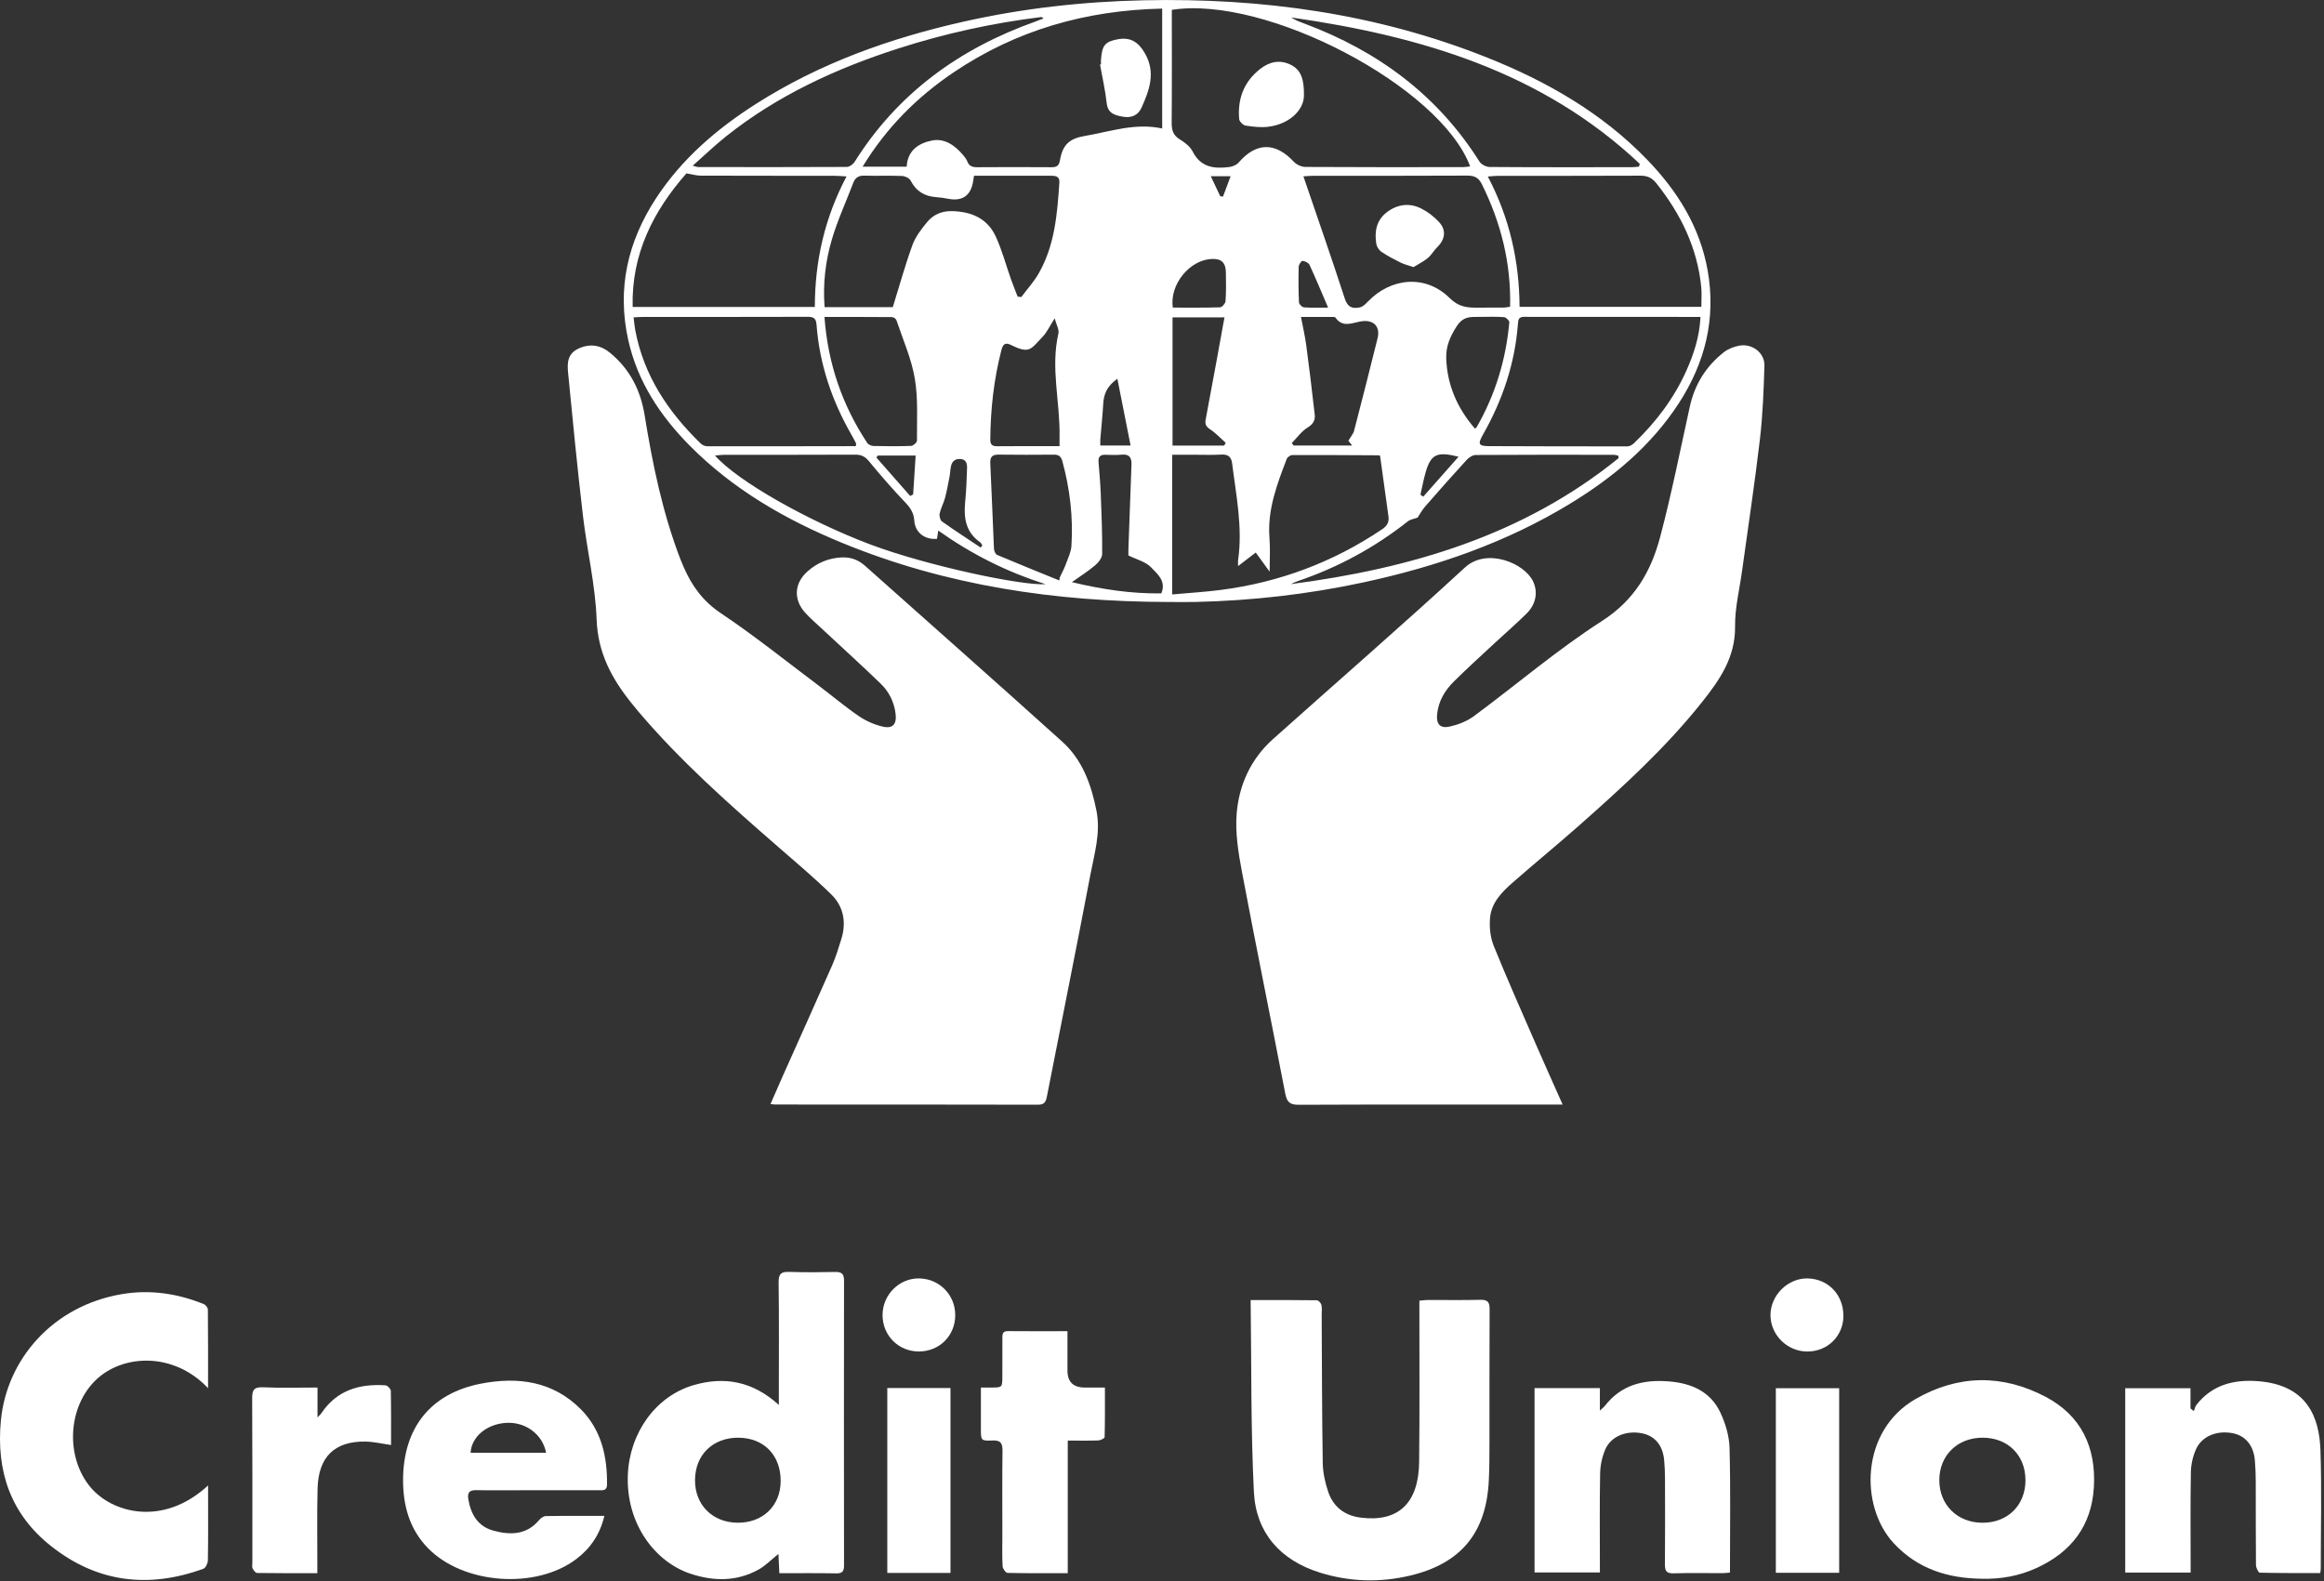 <svg width="651" height="443" viewBox="0 0 651 443" fill="none" xmlns="http://www.w3.org/2000/svg">
<rect x="0" y="0" width="651" height="443" fill="#333333" stroke="none"/>
<g clip-path="url(#clip0_4527_8650)">
<path d="M326.94 168.65C295.64 168.56 265.1 164.1 235.96 152.12C220.09 145.6 205.4 137.16 193.22 124.87C184.94 116.5 178.58 106.92 175.98 95.25C172.79 80.9 175.82 67.7 183.78 55.53C191.01 44.49 200.79 36.1 211.81 29.08C229.66 17.71 249.27 10.72 269.8 6.09C286.44 2.34 303.3 0.45 320.34 0.08C353.48 -0.64 385.76 3.81 416.69 16.17C433.37 22.84 448.76 31.65 461.38 44.71C469.88 53.5 476.18 63.56 478.35 75.77C480.74 89.22 477.66 101.59 470.28 112.96C462.49 124.96 451.79 133.82 439.72 141.17C421.87 152.03 402.4 158.74 382.08 163.13C366.52 166.49 350.76 168.29 334.85 168.65C332.22 168.71 329.58 168.65 326.95 168.65H326.94ZM328.25 2.77C328.25 13.36 328.3 23.82 328.21 34.29C328.19 36.38 328.56 37.88 330.49 39.05C331.89 39.9 333.4 41.07 334.11 42.48C336.38 46.95 340.17 47.32 344.37 46.79C345.28 46.68 346.37 46.22 346.95 45.56C351.88 39.83 357.26 39.76 362.43 45.32C363.18 46.12 364.55 46.76 365.63 46.77C380.34 46.86 395.05 46.84 409.76 46.82C410.43 46.82 411.1 46.7 411.82 46.63C403.53 24.29 354.63 -1.4 328.25 2.76V2.77ZM325.55 2.41C304.18 2.87 284.63 8.43 267.03 20.34C256.83 27.24 248.3 35.77 241.64 46.69H253.98C254.22 42.1 257.42 40.07 261.11 39.36C264.62 38.68 267.52 40.75 269.79 43.45C270.25 44 270.72 44.59 270.97 45.24C271.49 46.61 272.46 46.86 273.8 46.85C280.67 46.8 287.55 46.8 294.42 46.85C295.91 46.86 296.64 46.58 296.93 44.85C297.66 40.56 299.57 38.82 303.82 38.1C310.98 36.88 318 34.34 325.55 36V2.41ZM237.13 49.43C235.68 49.35 234.67 49.25 233.67 49.25C221.2 49.24 208.73 49.25 196.26 49.21C195.03 49.21 193.8 48.82 192.28 48.57C183.01 59.12 176.84 71.19 177.22 86H228.25C228.27 73.12 231 61.04 237.13 49.43ZM416.77 49.46C422.91 61.12 425.59 73.27 425.66 85.97H476.58C476.58 84 476.72 82.24 476.56 80.51C475.48 69.44 470.81 59.91 463.95 51.31C462.73 49.78 461.41 49.21 459.47 49.22C446.22 49.29 432.96 49.25 419.71 49.26C418.87 49.26 418.03 49.37 416.77 49.46ZM177.48 88.9C177.66 90.3 177.74 91.41 177.95 92.5C180.34 105.25 187.19 115.44 196.32 124.29C196.76 124.72 197.53 125.02 198.15 125.03C211.18 125.05 224.2 125.02 237.23 125C238.07 125 238.92 125 239.72 125C239.78 124.52 239.86 124.33 239.8 124.22C239.41 123.44 239 122.66 238.57 121.91C233.04 112.31 229.56 102.04 228.73 90.96C228.59 89.14 227.85 88.75 226.18 88.76C210.76 88.81 195.33 88.79 179.91 88.8C179.21 88.8 178.5 88.86 177.48 88.91V88.9ZM476.34 88.79C459.6 88.79 443.23 88.8 426.86 88.77C425.32 88.77 425.28 89.71 425.2 90.8C424.35 101.88 420.88 112.14 415.41 121.76C413.89 124.43 414.17 124.98 417.11 124.99C430.05 125.03 442.98 125.08 455.92 125.06C456.52 125.06 457.25 124.62 457.71 124.17C463.82 118.32 468.87 111.67 472.35 103.93C474.47 99.21 476.08 94.32 476.34 88.78V88.79ZM328.36 166.54C333.1 166.11 337.55 165.85 341.96 165.28C358.36 163.16 373.46 157.52 387.19 148.26C388.58 147.32 389.15 146.27 388.94 144.7C388.16 139.05 387.38 133.4 386.59 127.72C386.49 127.68 386.35 127.56 386.2 127.56C378.14 127.52 370.07 127.46 362.01 127.49C361.47 127.49 360.63 128.07 360.44 128.57C357.71 135.72 354.97 142.87 355.61 150.78C355.85 153.82 355.65 156.9 355.65 160.17C354.25 158.23 352.97 156.47 351.76 154.8C350.02 156.14 348.52 157.29 346.81 158.6C346.81 157.77 346.76 157.36 346.81 156.97C348.14 147.82 346.27 138.86 345.15 129.86C344.93 128.06 344.09 127.25 342.15 127.36C339.52 127.51 336.88 127.4 334.24 127.4C332.29 127.4 330.35 127.4 328.35 127.4V166.54H328.36ZM365.11 49.4C369.09 61.08 373.03 72.34 376.71 83.68C377.52 86.18 378.95 86.54 380.95 86.11C381.77 85.94 382.53 85.16 383.16 84.51C389.68 77.71 399.38 76.9 406.04 83.47C408.62 86.02 410.98 86.23 413.95 86.19C416.35 86.16 418.74 86.19 421.14 86.17C421.74 86.17 422.34 86.03 423.01 85.95C423.31 73.69 420.44 62.4 415.12 51.64C414.21 49.79 413.06 49.19 411.04 49.2C396.66 49.28 382.29 49.24 367.91 49.25C367.13 49.25 366.35 49.33 365.11 49.4ZM250.09 86.06C251.99 79.96 253.57 74.2 255.61 68.6C256.46 66.28 258.11 64.17 259.71 62.22C261.38 60.17 263.74 59.12 266.47 59.15C271.89 59.21 276.5 61.07 278.88 66.16C280.69 70.02 281.77 74.22 283.2 78.25C283.78 79.89 284.45 81.5 285.07 83.12C285.41 83.15 285.75 83.18 286.1 83.21C287.74 81 289.63 78.94 290.98 76.57C295.47 68.71 296.16 59.93 296.75 51.15C296.87 49.43 295.77 49.24 294.43 49.24C289.23 49.26 284.04 49.24 278.84 49.24C276.86 49.24 274.87 49.24 272.84 49.24C272.73 49.91 272.66 50.29 272.61 50.67C272.01 54.76 269.63 56.46 265.65 55.7C264.56 55.49 263.45 55.31 262.34 55.24C259.04 55.03 256.63 53.61 255.08 50.58C254.73 49.9 253.52 49.34 252.67 49.3C249.16 49.16 245.64 49.31 242.12 49.21C240.51 49.16 239.57 49.77 239.02 51.22C237.01 56.5 234.63 61.66 233.03 67.06C231.23 73.16 230.47 79.51 230.99 86.05H250.08L250.09 86.06ZM459.11 46.68L459.34 45.91C431.97 20.07 397.84 10.08 361.68 4.89C362.87 5.69 364.19 6.16 365.51 6.65C385.94 14.3 402.67 26.62 414.43 45.27C414.93 46.07 416.29 46.77 417.26 46.78C430.53 46.88 443.8 46.85 457.07 46.84C457.75 46.84 458.43 46.74 459.11 46.69V46.68ZM194.04 46.42C195.05 46.69 195.27 46.8 195.49 46.8C209.39 46.82 223.29 46.84 237.19 46.77C237.93 46.77 238.95 46.06 239.37 45.39C251.46 26.12 268.79 13.61 289.98 6.06C290.76 5.78 291.53 5.47 292.3 5.17C291.98 4.82 291.75 4.77 291.54 4.79C277.99 6.47 264.7 9.38 251.7 13.56C234.26 19.16 217.8 26.72 203.38 38.21C200.29 40.68 197.42 43.43 194.05 46.42H194.04ZM453.42 128.34C453.38 128.11 453.34 127.88 453.3 127.65C452.85 127.57 452.4 127.42 451.96 127.42C439.1 127.41 426.24 127.38 413.38 127.47C412.53 127.47 411.48 128.16 410.86 128.83C406.93 133.12 403.07 137.47 399.25 141.86C398.32 142.92 397.64 144.2 397.1 145.01C396.13 145.37 395.08 145.5 394.37 146.06C385.02 153.45 374.69 159.03 363.4 162.85C362.77 163.06 362.18 163.38 361.57 163.65C395.09 159.28 426.69 150.03 453.42 128.34ZM262.46 150.97C258.99 151.24 256.33 149.18 256.11 145.84C255.97 143.66 255 142.25 253.55 140.73C250.03 137.04 246.67 133.18 243.43 129.24C242.35 127.92 241.31 127.37 239.63 127.38C227.41 127.44 215.18 127.41 202.96 127.42C202.15 127.42 201.35 127.54 200.28 127.62C206.63 134.85 226.52 146.02 243.75 152.52C259.69 158.53 286.61 164.19 292.9 163.66C281.77 160.15 272.04 155.17 262.83 148.65C262.68 149.63 262.59 150.24 262.47 150.98L262.46 150.97ZM230.95 88.8C231.91 101.9 235.94 113.5 242.92 124.08C243.24 124.56 244.09 124.94 244.7 124.95C248.21 125.03 251.73 125.06 255.24 124.92C255.82 124.9 256.86 123.96 256.86 123.45C256.81 117.65 257.22 111.74 256.26 106.07C255.31 100.48 252.93 95.14 251.11 89.71C250.98 89.32 250.32 88.84 249.9 88.84C243.69 88.78 237.48 88.8 230.96 88.8H230.95ZM296.7 162.61C296.77 162.31 296.83 162.01 296.9 161.71C297.46 160.51 298.1 159.33 298.55 158.09C299.17 156.4 300.02 154.69 300.13 152.94C300.64 144.93 299.72 137.05 297.61 129.28C297.21 127.81 296.56 127.37 295.17 127.38C290.06 127.42 284.95 127.44 279.84 127.37C278.01 127.34 277.3 127.92 277.4 129.84C277.8 137.8 278.06 145.77 278.43 153.74C278.46 154.35 278.85 155.27 279.32 155.47C285.09 157.91 290.9 160.25 296.7 162.61ZM361.84 124.12L362.38 124.81H378.77C378.22 124.12 377.86 123.67 377.71 123.48C378.34 122.39 379.07 121.59 379.31 120.67C381.55 112.06 383.74 103.43 385.88 94.8C386.72 91.41 384.7 89.45 381.22 90.04C378.75 90.46 376.07 91.88 374.07 88.95C373.97 88.81 373.62 88.8 373.39 88.8C370.53 88.8 367.68 88.8 364.43 88.8C364.97 91.65 365.57 94.18 365.91 96.75C366.77 103.21 367.55 109.68 368.28 116.16C368.46 117.73 367.85 118.83 366.28 119.79C364.56 120.84 363.3 122.66 361.85 124.14L361.84 124.12ZM295.43 89.19C294 91.44 293.26 93.1 292.08 94.33C288.72 97.84 288.45 99.26 283.18 96.64C281.59 95.85 280.94 96.45 280.52 98.06C278.39 106.3 277.47 114.67 277.4 123.16C277.39 124.7 278.08 125.03 279.44 125.02C283.84 124.97 288.23 125 292.63 125C293.96 125 295.28 125 296.8 125C296.8 123.86 296.79 123.08 296.8 122.29C296.98 112.67 294.25 103.1 296.48 93.43C296.74 92.32 295.9 90.97 295.43 89.18V89.19ZM342.89 124.85C343.05 124.59 343.2 124.34 343.36 124.08C341.92 122.8 340.59 121.34 338.99 120.29C337.86 119.55 337.49 118.83 337.72 117.59C338.74 112.19 339.74 106.79 340.73 101.39C341.49 97.29 342.22 93.19 343 88.91H328.45V124.84H342.89V124.85ZM316.09 155.62C316.09 154.95 316.07 154.39 316.09 153.83C316.37 145.94 316.65 138.06 316.95 130.17C317.02 128.22 316.37 127.16 314.19 127.38C312.69 127.53 311.16 127.45 309.64 127.41C308.2 127.37 307.61 127.99 307.72 129.42C307.96 132.44 308.23 135.46 308.35 138.49C308.57 144.06 308.79 149.63 308.74 155.2C308.74 156.28 307.7 157.59 306.78 158.37C304.87 160 302.72 161.34 300.26 163.1C308.89 165.17 317.07 166.37 325.32 166.24C326.75 162.7 324.14 160.78 322.49 159C320.98 157.37 318.37 156.76 316.1 155.62H316.09ZM413.14 120.08C413.29 119.96 413.54 119.85 413.65 119.66C418.88 110.55 421.85 100.73 422.79 90.29C422.83 89.84 421.87 88.89 421.33 88.85C419.03 88.69 416.71 88.76 414.4 88.78C411.97 88.8 409.92 88.54 408.07 91.39C406.17 94.32 405.01 97.05 405.12 100.39C405.37 107.91 408.25 114.4 413.15 120.07L413.14 120.08ZM328.52 86.18C333.02 86.18 337.4 86.24 341.77 86.1C342.32 86.08 343.25 85.02 343.3 84.39C343.48 81.7 343.45 79 343.39 76.3C343.33 73.55 342.13 72.45 339.48 72.55C333.27 72.77 327.56 79.7 328.53 86.18H328.52ZM274.69 153.4C274.85 153.21 275.02 153.02 275.18 152.82C274.96 152.51 274.81 152.1 274.52 151.9C270.52 149.11 269.93 145.12 270.36 140.67C270.66 137.5 270.81 134.32 270.89 131.13C270.92 129.93 270.69 128.68 269.01 128.59C267.44 128.51 266.63 129.33 266.36 130.76C266.18 131.69 266.16 132.66 265.98 133.59C265.59 135.59 265.23 137.61 264.7 139.57C264.31 141.02 263.54 142.38 263.22 143.85C263.07 144.54 263.35 145.72 263.85 146.08C267.4 148.61 271.06 150.97 274.68 153.39L274.69 153.4ZM312.99 106.11C310.04 108.22 309.19 110.45 309.04 113.14C308.85 116.46 308.49 119.78 308.22 123.1C308.18 123.63 308.22 124.17 308.22 124.81H316.7C315.47 118.59 314.29 112.65 313 106.11H312.99ZM254.97 138.95C255.24 138.81 255.52 138.67 255.79 138.52C256.02 134.93 256.25 131.35 256.49 127.63H245.87C245.75 127.82 245.63 128 245.5 128.19C248.65 131.78 251.81 135.36 254.96 138.95H254.97ZM372.03 86.18C370.2 81.91 368.59 78.03 366.83 74.22C366.56 73.63 365.57 73.16 364.87 73.09C364.55 73.06 363.8 74.13 363.79 74.72C363.7 78.05 363.72 81.39 363.87 84.71C363.89 85.22 364.74 86.08 365.26 86.11C367.46 86.27 369.68 86.18 372.04 86.18H372.03ZM397.9 138.61C398.16 138.79 398.42 138.97 398.68 139.15C401.91 135.49 405.14 131.84 408.57 127.96C402.55 126.43 400.84 127.27 399.39 132.19C398.77 134.29 398.39 136.47 397.89 138.61H397.9ZM339.17 49.38C340.14 51.44 340.98 53.21 341.82 54.99C342.08 55.02 342.33 55.04 342.59 55.07C343.26 53.27 343.94 51.47 344.72 49.38H339.17Z" fill="white"/>
<path d="M215.829 309.31C217.099 306.4 218.229 303.78 219.399 301.17C223.979 290.9 228.619 280.66 233.139 270.37C234.159 268.04 234.899 265.58 235.659 263.15C237.149 258.4 236.319 253.95 232.799 250.52C228.069 245.9 222.989 241.63 217.999 237.28C204.259 225.32 190.609 213.26 178.789 199.31C178.119 198.52 177.469 197.71 176.819 196.9C171.339 190.07 167.469 182.88 167.129 173.58C166.769 163.84 164.429 154.18 163.289 144.45C161.729 131.16 160.439 117.83 159.139 104.51C158.879 101.81 158.879 99.09 162.109 97.63C165.469 96.11 168.419 96.77 171.019 98.95C176.439 103.48 179.439 109.31 180.579 116.35C182.789 130.04 185.589 143.62 190.579 156.64C190.869 157.38 191.179 158.12 191.499 158.85C193.789 164.12 196.899 168.44 201.939 171.81C211.219 178.02 219.959 185.04 228.899 191.76C232.799 194.69 236.519 197.85 240.529 200.6C242.509 201.96 244.869 203 247.209 203.56C250.089 204.24 251.229 202.91 250.869 199.97C250.469 196.68 249.039 193.79 246.699 191.54C241.359 186.38 235.859 181.4 230.429 176.33C228.799 174.8 227.079 173.35 225.579 171.7C222.189 167.96 222.459 163.41 226.219 160.07C228.929 157.66 232.119 156.34 235.769 156.17C238.289 156.05 240.429 156.83 242.329 158.53C260.749 174.96 279.269 191.28 297.589 207.82C303.239 212.92 305.719 219.89 307.159 227.23C308.349 233.32 306.569 239.14 305.459 244.96C301.519 265.7 297.329 286.39 293.279 307.1C292.989 308.6 292.639 309.5 290.789 309.5C266.249 309.44 241.719 309.46 217.179 309.45C216.869 309.45 216.549 309.39 215.799 309.31H215.829Z" fill="white"/>
<path d="M437.749 309.46H434.579C410.999 309.46 387.429 309.42 363.849 309.52C361.359 309.53 360.499 308.83 360.029 306.39C356.039 285.66 351.799 264.97 347.889 244.23C346.879 238.87 345.979 233.27 346.419 227.89C347.089 219.87 350.399 212.6 356.579 207.08C374.499 191.05 392.669 175.29 410.349 159C416.489 153.34 427.089 157.78 429.469 162.93C430.829 165.88 430.329 169.21 427.619 171.9C424.789 174.71 421.759 177.32 418.829 180.04C414.969 183.63 411.069 187.17 407.319 190.87C404.779 193.38 402.949 196.38 402.569 200.05C402.279 202.87 403.379 204.17 406.129 203.55C408.469 203.02 410.919 202.08 412.829 200.67C424.839 191.79 436.249 182 448.779 173.96C457.889 168.11 462.489 160.07 465.039 150.47C468.239 138.4 470.659 126.13 473.349 113.93C474.729 107.67 477.909 102.57 482.929 98.65C484.079 97.75 485.609 97.18 487.049 96.87C490.679 96.09 494.349 98.78 494.249 102.41C494.049 109.33 493.789 116.29 492.979 123.16C491.539 135.43 489.679 147.64 487.999 159.88C487.289 165.09 485.969 170.31 486.029 175.52C486.129 184.17 481.699 190.52 476.759 196.72C466.519 209.59 454.409 220.62 442.119 231.47C436.129 236.76 429.949 241.82 423.939 247.08C420.789 249.83 417.709 252.86 417.379 257.3C417.189 259.84 417.479 262.65 418.419 264.99C422.189 274.3 426.269 283.47 430.279 292.68C432.659 298.15 435.119 303.58 437.729 309.46H437.749Z" fill="white"/>
<path d="M350.35 364.23C356.9 364.23 362.87 364.2 368.85 364.29C369.31 364.29 370 365.03 370.14 365.55C370.37 366.37 370.23 367.29 370.23 368.17C370.31 382.06 370.3 395.96 370.53 409.85C370.57 412.59 371.19 415.41 372.08 418.01C373.51 422.21 376.7 424.62 381.13 425.18C391.67 426.52 397.4 421.19 397.53 409.58C397.69 395.52 397.59 381.46 397.6 367.41C397.6 366.47 397.6 365.52 397.6 364.41C398.47 364.33 399.16 364.22 399.85 364.21C404.8 364.19 409.76 364.29 414.71 364.16C416.75 364.11 417.28 364.84 417.27 366.78C417.2 379.08 417.25 391.38 417.23 403.68C417.23 407.35 417.23 411.03 417.05 414.7C416.37 429.41 409.27 438.05 394.97 441.43C386.49 443.44 377.99 443.18 369.68 440.57C358.65 437.11 351.82 429.45 351.24 417.99C350.35 400.23 350.58 382.41 350.33 364.23H350.35Z" fill="white"/>
<path d="M218.17 393.61V390.41C218.17 380.02 218.25 369.63 218.11 359.24C218.08 356.83 218.88 356.26 221.11 356.34C225.42 356.49 229.74 356.44 234.06 356.36C235.82 356.33 236.43 356.99 236.43 358.74C236.39 385.35 236.4 411.96 236.43 438.58C236.43 440.19 235.98 440.83 234.26 440.8C229 440.7 223.74 440.76 218.31 440.76C218.22 438.87 218.14 437.17 218.06 435.35C216.07 436.94 214.45 438.65 212.5 439.73C206.32 443.15 199.82 443.06 193.27 440.85C183.54 437.56 175.34 427 175.87 413.25C176.32 401.55 183.58 391.21 194.24 388.08C202.88 385.55 210.81 386.93 218.18 393.62L218.17 393.61ZM206.89 402.79C199.71 402.74 194.74 407.56 194.69 414.64C194.63 421.58 199.53 426.52 206.55 426.61C213.64 426.7 218.64 421.91 218.68 414.99C218.73 407.73 214.01 402.85 206.89 402.8V402.79Z" fill="white"/>
<path d="M58.27 388.9C48.62 378.69 34.4 379.39 26.88 386.6C18.95 394.2 18.25 408.24 25.4 416.73C31.37 423.82 45.6 427.88 58.29 416.17C58.29 417.41 58.29 418.31 58.29 419.22C58.29 425.21 58.34 431.2 58.23 437.19C58.22 437.99 57.61 439.27 56.97 439.51C41.64 445.09 27.27 443.41 14.34 433.19C2.96 424.21 -1.11 412.14 0.25 397.96C1.87 380.95 14.7 365.79 34.31 362.54C42.09 361.25 49.75 362.39 57.08 365.36C57.6 365.57 58.22 366.35 58.23 366.87C58.31 374.04 58.28 381.21 58.28 388.89L58.27 388.9Z" fill="white"/>
<path d="M555.27 442.31C545.72 442.22 537.17 439.58 530.49 432.38C520.82 421.95 521.24 400.81 536.51 392C548.47 385.1 560.91 384.94 573.06 391.36C583.02 396.62 587.18 405.52 586.54 416.63C585.91 427.51 580.16 434.89 570.41 439.33C565.62 441.51 560.55 442.44 555.27 442.31ZM567.37 414.67C567.37 407.71 562.46 402.82 555.44 402.79C548.33 402.75 543.23 407.75 543.24 414.72C543.25 421.6 548.27 426.57 555.25 426.62C562.38 426.67 567.38 421.74 567.38 414.67H567.37Z" fill="white"/>
<path d="M595.321 440.6V388.94H613.601V394.6C613.921 394.84 614.241 395.09 614.561 395.33C614.781 394.75 614.891 394.08 615.251 393.61C619.681 387.93 625.811 386.43 632.571 386.96C646.381 388.04 649.711 397.18 650.011 406.4C650.371 417.42 650.091 428.45 650.091 439.48C650.091 439.79 650.021 440.1 649.951 440.71C644.291 440.71 638.641 440.75 633.001 440.61C632.611 440.61 631.951 439.21 631.941 438.45C631.861 430.62 631.911 422.79 631.881 414.96C631.881 413.05 631.791 411.13 631.641 409.22C631.301 404.96 629.011 402.21 625.351 401.52C620.981 400.7 616.811 402.35 615.161 406C614.271 407.97 613.751 410.27 613.711 412.44C613.551 420.91 613.641 429.38 613.641 437.85C613.641 438.71 613.641 439.57 613.641 440.58H595.301L595.321 440.6Z" fill="white"/>
<path d="M448.159 388.9V395.2C448.849 394.55 449.269 394.25 449.569 393.86C454.159 387.93 460.429 386.45 467.499 387.02C473.769 387.53 479.129 389.82 481.909 395.75C483.329 398.78 484.389 402.28 484.479 405.6C484.789 417.18 484.599 428.76 484.599 440.58C483.849 440.64 483.169 440.74 482.489 440.74C477.929 440.75 473.369 440.65 468.819 440.79C466.869 440.85 466.369 440.16 466.379 438.34C466.449 430.27 466.419 422.2 466.399 414.13C466.399 412.46 466.309 410.78 466.169 409.11C465.799 404.96 463.609 402.31 459.999 401.57C455.589 400.67 451.239 402.4 449.649 406.13C448.769 408.2 448.269 410.57 448.229 412.82C448.069 421.13 448.159 429.44 448.159 437.75C448.159 438.62 448.159 439.5 448.159 440.55H429.859V388.89H448.149L448.159 388.9Z" fill="white"/>
<path d="M169.3 424.7C168.04 429.96 165.37 433.8 161.43 436.79C150.09 445.39 129.74 443.9 119.84 433.69C114.7 428.39 112.9 421.8 112.91 414.62C112.94 400.12 120.55 390.4 134.72 387.65C145.01 385.65 154.89 386.93 162.72 394.84C168.46 400.64 170.13 408.04 170.04 415.97C170.02 417.76 168.75 417.5 167.68 417.5C161.05 417.52 154.41 417.51 147.78 417.51C142.98 417.51 138.19 417.58 133.39 417.49C131.39 417.45 130.89 418.28 131.2 420.09C131.93 424.35 133.9 427.68 138.28 428.85C142.96 430.1 147.48 430.08 150.99 425.89C151.45 425.35 152.24 424.76 152.88 424.75C158.22 424.66 163.57 424.7 169.28 424.7H169.3ZM152.97 407.02C151.99 401.77 147.1 398.28 141.71 398.64C136.32 399 132.08 402.52 131.82 407.02H152.97Z" fill="white"/>
<path d="M299.1 440.75C293.23 440.75 287.73 440.8 282.24 440.67C281.74 440.66 280.89 439.5 280.85 438.84C280.69 435.97 280.78 433.09 280.78 430.22C280.78 422.31 280.72 414.4 280.82 406.49C280.85 404.39 280.34 403.47 278.04 403.57C274.78 403.71 274.77 403.57 274.77 400.38C274.77 396.63 274.77 392.89 274.77 388.74C275.84 388.74 276.76 388.74 277.68 388.74C280.76 388.73 280.77 388.73 280.78 385.55C280.79 382.03 280.78 378.52 280.79 375C280.79 373.95 280.72 372.91 282.34 372.93C287.77 372.99 293.19 372.95 299.02 372.95C299.02 376.7 299.02 380.34 299.02 383.98C299.02 387.153 300.636 388.74 303.87 388.74C305.63 388.74 307.38 388.74 309.51 388.74C309.51 393.45 309.55 398.04 309.43 402.63C309.43 402.97 308.27 403.54 307.63 403.56C304.86 403.66 302.08 403.6 299.1 403.6V440.74V440.75Z" fill="white"/>
<path d="M88.941 388.74V397.12C89.591 396.41 89.871 396.17 90.061 395.88C94.381 389.46 100.711 387.64 107.991 388.12C108.541 388.16 109.461 389.1 109.471 389.64C109.581 394.74 109.541 399.84 109.541 404.84C107.061 404.49 104.731 403.92 102.401 403.88C93.731 403.74 89.181 408.15 88.961 417.04C88.781 423.98 88.901 430.93 88.891 437.87C88.891 438.73 88.891 439.59 88.891 440.75C83.131 440.75 77.571 440.78 72.011 440.69C71.571 440.69 71.001 439.93 70.761 439.41C70.541 438.95 70.691 438.31 70.691 437.75C70.691 422.42 70.731 407.1 70.641 391.77C70.631 389.44 71.141 388.55 73.681 388.67C78.611 388.89 83.571 388.74 88.941 388.74Z" fill="white"/>
<path d="M266.251 440.68H248.551V388.88H266.251V440.68Z" fill="white"/>
<path d="M515.189 440.64H497.449V388.93H515.189V440.64Z" fill="white"/>
<path d="M516.379 368.76C516.309 374.36 511.899 378.67 506.239 378.65C500.639 378.63 495.969 374.02 495.949 368.48C495.929 362.88 500.859 358.02 506.399 358.17C512.209 358.33 516.439 362.83 516.369 368.76H516.379Z" fill="white"/>
<path d="M267.581 368.52C267.541 374.26 263.141 378.63 257.391 378.64C251.701 378.64 247.251 374.2 247.221 368.48C247.191 362.75 251.931 358.02 257.561 358.17C263.241 358.31 267.621 362.84 267.581 368.53V368.52Z" fill="white"/>
<path d="M365.26 26.85C365.22 30.71 361.33 34.76 355.29 35.51C353.2 35.77 351.01 35.51 348.91 35.19C348.21 35.08 347.18 34.05 347.12 33.37C346.63 27.73 348.41 22.93 352.96 19.35C355.54 17.32 358.4 16.64 361.45 18.09C364.52 19.55 365.33 22.32 365.26 26.85Z" fill="white"/>
<path d="M308.401 18.02C308.401 17.62 308.381 17.22 308.401 16.83C308.691 12.72 309.501 11.7 313.011 11.02C316.601 10.32 318.821 11.72 320.631 14.79C323.841 20.23 322.001 25.22 319.741 30.21C318.781 32.32 316.901 33.11 314.571 32.7C312.301 32.3 310.321 31.81 310.001 28.85C309.601 25.23 308.781 21.66 308.141 18.07C308.231 18.06 308.321 18.04 308.411 18.03L308.401 18.02Z" fill="white"/>
<path d="M395.93 74.84C394.32 74.279 393.23 74.02 392.26 73.53C390.44 72.62 388.62 71.68 386.95 70.54C386.26 70.07 385.65 69.09 385.52 68.269C385 64.87 385.53 61.71 388.49 59.46C391.49 57.18 394.83 56.77 398.16 58.44C399.97 59.35 401.67 60.68 403.06 62.16C405.21 64.45 404.85 67.06 402.56 69.29C401.61 70.22 400.96 71.48 399.95 72.3C398.67 73.34 397.16 74.079 395.93 74.84Z" fill="white"/>
</g>
<defs>
<clipPath id="clip0_4527_8650">
<rect width="650.2" height="442.77" fill="white"/>
</clipPath>
</defs>
</svg>
